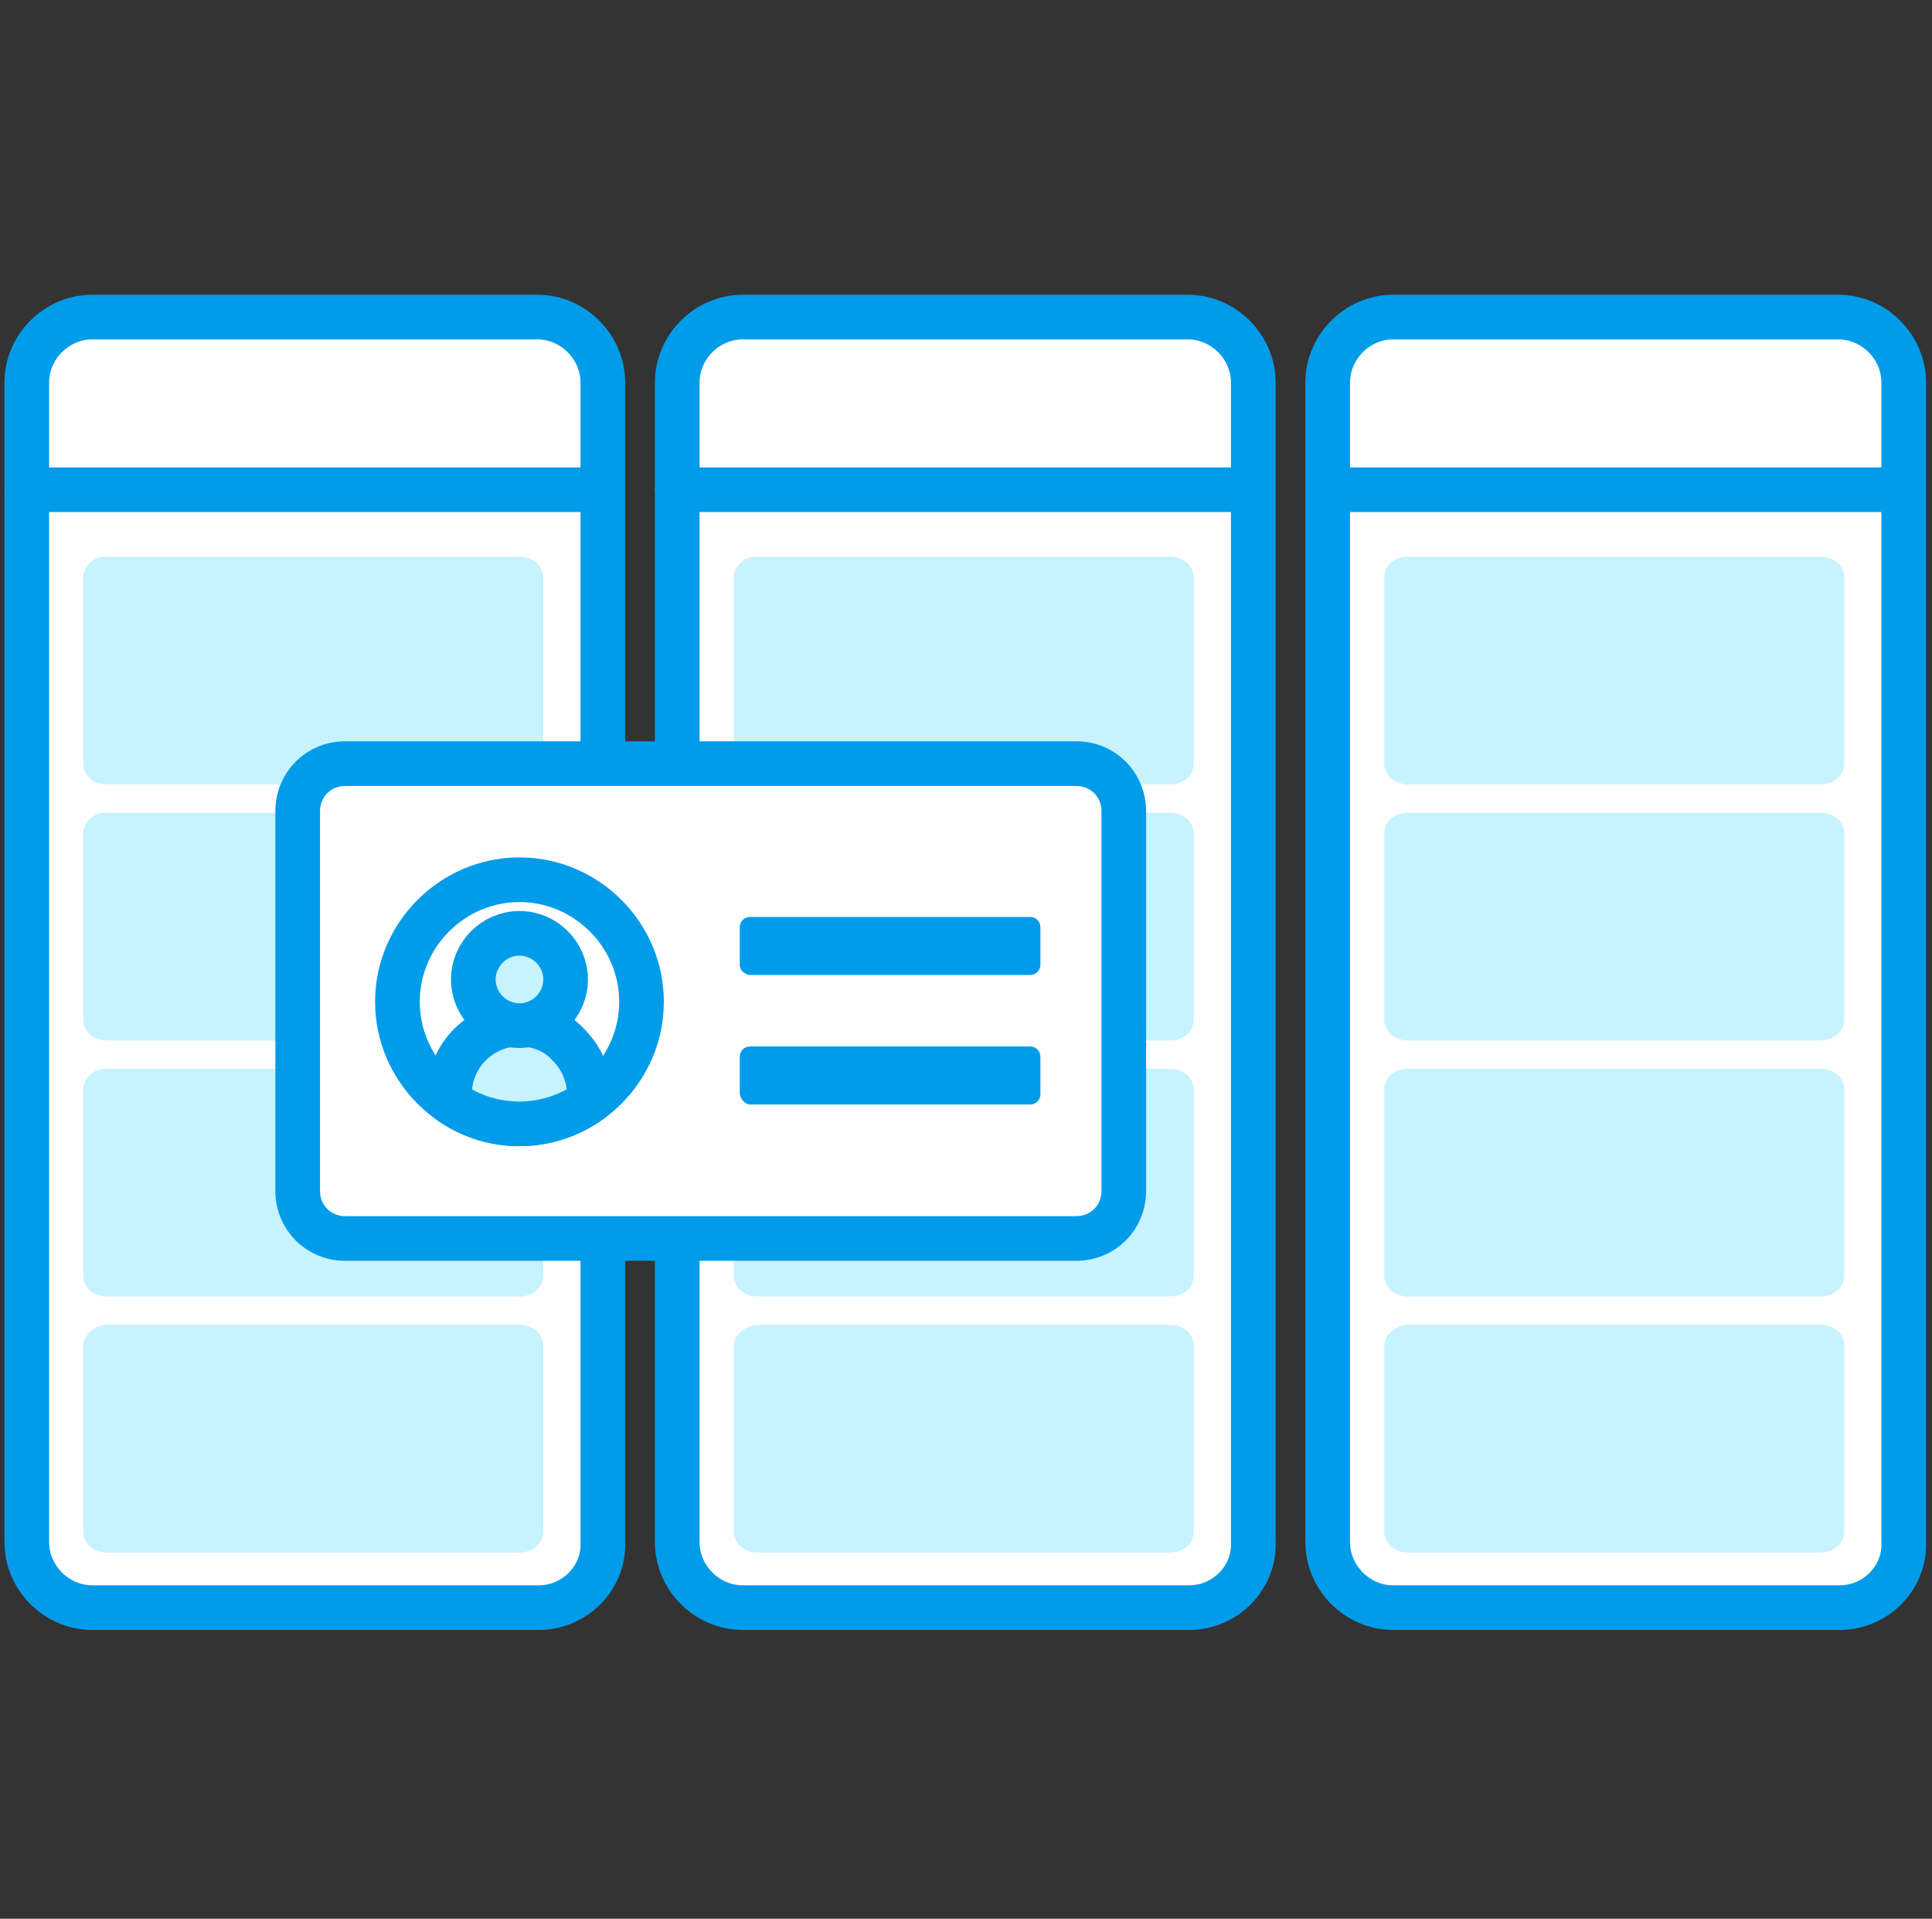 <svg xmlns="http://www.w3.org/2000/svg" xmlns:xlink="http://www.w3.org/1999/xlink" id="Camada_1" x="0px" y="0px" viewBox="0 0 129.8 128.9" xml:space="preserve"><rect x="0" y="0" width="129.8" height="128.9" fill="#333333" stroke="none"/><g>			<path fill="#FFFFFF" stroke="#009CEA" stroke-width="3" stroke-linecap="round" stroke-linejoin="round" stroke-miterlimit="10" d="  M218.5,175.2c-0.7-26.6-22.5-47.9-49.5-47.9c-26.6,0-48.3,20.8-49.4,46.9c-0.1,0.7-0.1,1.4-0.1,2.1c0,9.3,2.6,18,7.1,25.4  l-8.9,26.3l27.4-8.7c7.1,3.9,15.3,6.1,23.9,6.1c27.3,0,49.5-21.9,49.5-49.1C218.6,176,218.5,175.6,218.5,175.2z M169.1,217.8  c-8.4,0-16.3-2.5-22.9-6.8l-16,5.1l5.1-15.4c-5-6.8-7.9-15.2-7.9-24.2c0-1.3,0.1-2.6,0.3-4c2-20.9,19.8-37.3,41.4-37.3  c21.9,0,39.8,16.8,41.5,38.1c0.1,1.1,0.1,2.2,0.1,3.2C210.7,199.2,192,217.8,169.1,217.8z"></path></g><g>			<path fill="#FFFFFF" stroke="#009CEA" stroke-width="3" stroke-linecap="round" stroke-linejoin="round" stroke-miterlimit="10" d="  M36.2,108H6.2c-2.4,0-4.4-2-4.4-4.4V25.7c0-2.4,2-4.4,4.4-4.4h29.9c2.4,0,4.4,2,4.4,4.4v77.9C40.6,106,38.6,108,36.2,108z"></path>			<line fill="#009CFF" stroke="#009CEA" stroke-width="3" stroke-linecap="round" stroke-linejoin="round" stroke-miterlimit="10" x1="1.8" y1="32.9" x2="39.8" y2="32.9"></line>	<path fill="#C7F3FF" d="M5.6,38.8v12.5c0,0.8,0.7,1.4,1.6,1.4h27.7c0.9,0,1.6-0.6,1.6-1.4V38.8c0-0.8-0.7-1.4-1.6-1.4H7.1  C6.3,37.4,5.6,38,5.6,38.8z"></path>	<path fill="#C7F3FF" d="M5.6,56v12.5c0,0.8,0.7,1.4,1.6,1.4h27.7c0.9,0,1.6-0.6,1.6-1.4V56c0-0.8-0.7-1.4-1.6-1.4H7.1  C6.3,54.6,5.6,55.2,5.6,56z"></path>	<path fill="#C7F3FF" d="M5.6,73.2v12.5c0,0.8,0.7,1.4,1.6,1.4h27.7c0.9,0,1.6-0.6,1.6-1.4V73.2c0-0.8-0.7-1.4-1.6-1.4H7.1  C6.3,71.8,5.6,72.4,5.6,73.2z"></path>	<path fill="#C7F3FF" d="M5.6,90.4v12.5c0,0.8,0.7,1.4,1.6,1.4h27.7c0.9,0,1.6-0.6,1.6-1.4V90.4c0-0.8-0.7-1.4-1.6-1.4H7.1  C6.3,89.1,5.6,89.7,5.6,90.4z"></path></g><g>			<path fill="#FFFFFF" stroke="#009CEA" stroke-width="3" stroke-linecap="round" stroke-linejoin="round" stroke-miterlimit="10" d="  M79.9,108H49.9c-2.4,0-4.4-2-4.4-4.4V25.7c0-2.4,2-4.4,4.4-4.4h29.9c2.4,0,4.4,2,4.4,4.4v77.9C84.3,106,82.3,108,79.9,108z"></path>			<line fill="#009CFF" stroke="#009CEA" stroke-width="3" stroke-linecap="round" stroke-linejoin="round" stroke-miterlimit="10" x1="45.5" y1="32.9" x2="83.5" y2="32.9"></line>	<path fill="#C7F3FF" d="M49.3,38.8v12.5c0,0.8,0.7,1.4,1.6,1.4h27.7c0.9,0,1.6-0.6,1.6-1.4V38.8c0-0.8-0.7-1.4-1.6-1.4H50.8  C50,37.4,49.3,38,49.3,38.8z"></path>	<path fill="#C7F3FF" d="M49.3,56v12.5c0,0.8,0.7,1.4,1.6,1.4h27.7c0.9,0,1.6-0.6,1.6-1.4V56c0-0.8-0.7-1.4-1.6-1.4H50.8  C50,54.6,49.3,55.2,49.3,56z"></path>	<path fill="#C7F3FF" d="M49.3,73.2v12.5c0,0.8,0.7,1.4,1.6,1.4h27.7c0.9,0,1.6-0.6,1.6-1.4V73.2c0-0.8-0.7-1.4-1.6-1.4H50.8  C50,71.8,49.3,72.4,49.3,73.2z"></path>	<path fill="#C7F3FF" d="M49.3,90.4v12.5c0,0.8,0.7,1.4,1.6,1.4h27.7c0.9,0,1.6-0.6,1.6-1.4V90.4c0-0.8-0.7-1.4-1.6-1.4H50.8  C50,89.1,49.3,89.7,49.3,90.4z"></path></g><g>			<path fill="#FFFFFF" stroke="#009CEA" stroke-width="3" stroke-linecap="round" stroke-linejoin="round" stroke-miterlimit="10" d="  M123.6,108H93.6c-2.4,0-4.4-2-4.4-4.4V25.7c0-2.4,2-4.4,4.4-4.4h29.9c2.4,0,4.4,2,4.4,4.4v77.9C128,106,126,108,123.6,108z"></path>			<line fill="#009CFF" stroke="#009CEA" stroke-width="3" stroke-linecap="round" stroke-linejoin="round" stroke-miterlimit="10" x1="89.2" y1="32.9" x2="127.2" y2="32.9"></line>	<path fill="#C7F3FF" d="M93,38.8v12.5c0,0.8,0.7,1.4,1.6,1.4h27.7c0.9,0,1.6-0.6,1.6-1.4V38.8c0-0.8-0.7-1.4-1.6-1.4H94.5  C93.7,37.4,93,38,93,38.8z"></path>	<path fill="#C7F3FF" d="M93,56v12.5c0,0.8,0.7,1.4,1.6,1.4h27.7c0.9,0,1.6-0.6,1.6-1.4V56c0-0.8-0.7-1.4-1.6-1.4H94.5  C93.7,54.6,93,55.2,93,56z"></path>	<path fill="#C7F3FF" d="M93,73.2v12.5c0,0.8,0.7,1.4,1.6,1.4h27.7c0.9,0,1.6-0.6,1.6-1.4V73.2c0-0.8-0.7-1.4-1.6-1.4H94.5  C93.7,71.8,93,72.4,93,73.2z"></path>	<path fill="#C7F3FF" d="M93,90.4v12.5c0,0.8,0.7,1.4,1.6,1.4h27.7c0.9,0,1.6-0.6,1.6-1.4V90.4c0-0.8-0.7-1.4-1.6-1.4H94.5  C93.7,89.1,93,89.7,93,90.4z"></path></g><g>			<path fill="#FFFFFF" stroke="#009CEA" stroke-width="3" stroke-linecap="round" stroke-linejoin="round" stroke-miterlimit="10" d="  M20,80V54.5c0-1.8,1.4-3.2,3.2-3.2h49.1c1.8,0,3.2,1.4,3.2,3.2V80c0,1.8-1.4,3.2-3.2,3.2H23.2C21.4,83.2,20,81.8,20,80z"></path>	<path fill="#009CEA" d="M49.7,73.4V71c0-0.4,0.3-0.7,0.7-0.7h18.8c0.4,0,0.7,0.3,0.7,0.7v2.5c0,0.4-0.3,0.7-0.7,0.7H50.3  C50,74.1,49.7,73.8,49.7,73.4z"></path>	<path fill="#009CEA" d="M49.7,64.8v-2.5c0-0.4,0.3-0.7,0.7-0.7h18.8c0.4,0,0.7,0.3,0.7,0.7v2.5c0,0.4-0.3,0.7-0.7,0.7H50.3  C50,65.4,49.7,65.2,49.7,64.8z"></path>	<g>					<path fill="#FFFFFF" stroke="#009CEA" stroke-width="3" stroke-linecap="round" stroke-linejoin="round" stroke-miterlimit="10" d="   M43.1,67.3c0,4.5-3.7,8.2-8.2,8.2c-4.5,0-8.2-3.7-8.2-8.2c0-4.5,3.7-8.2,8.2-8.2C39.4,59.1,43.1,62.8,43.1,67.3L43.1,67.3z    M43.1,67.3"></path>					<path fill="#C7F3FF" stroke="#009CEA" stroke-width="3" stroke-linecap="round" stroke-linejoin="round" stroke-miterlimit="10" d="   M39.6,73.6V74c-1.3,0.9-2.9,1.5-4.7,1.5c-1.7,0-3.3-0.5-4.7-1.5v-0.5c0-2.6,2.1-4.7,4.7-4.7c1.3,0,2.5,0.5,3.3,1.4   C39.1,71.1,39.6,72.3,39.6,73.6L39.6,73.6z M39.6,73.6"></path>					<path fill="#C7F3FF" stroke="#009CEA" stroke-width="3" stroke-linecap="round" stroke-linejoin="round" stroke-miterlimit="10" d="   M38,65.8c0,1.7-1.4,3.1-3.1,3.1c-1.7,0-3.1-1.4-3.1-3.1c0-1.7,1.4-3.1,3.1-3.1C36.6,62.7,38,64.1,38,65.8L38,65.8z M38,65.8"></path>	</g></g></svg>